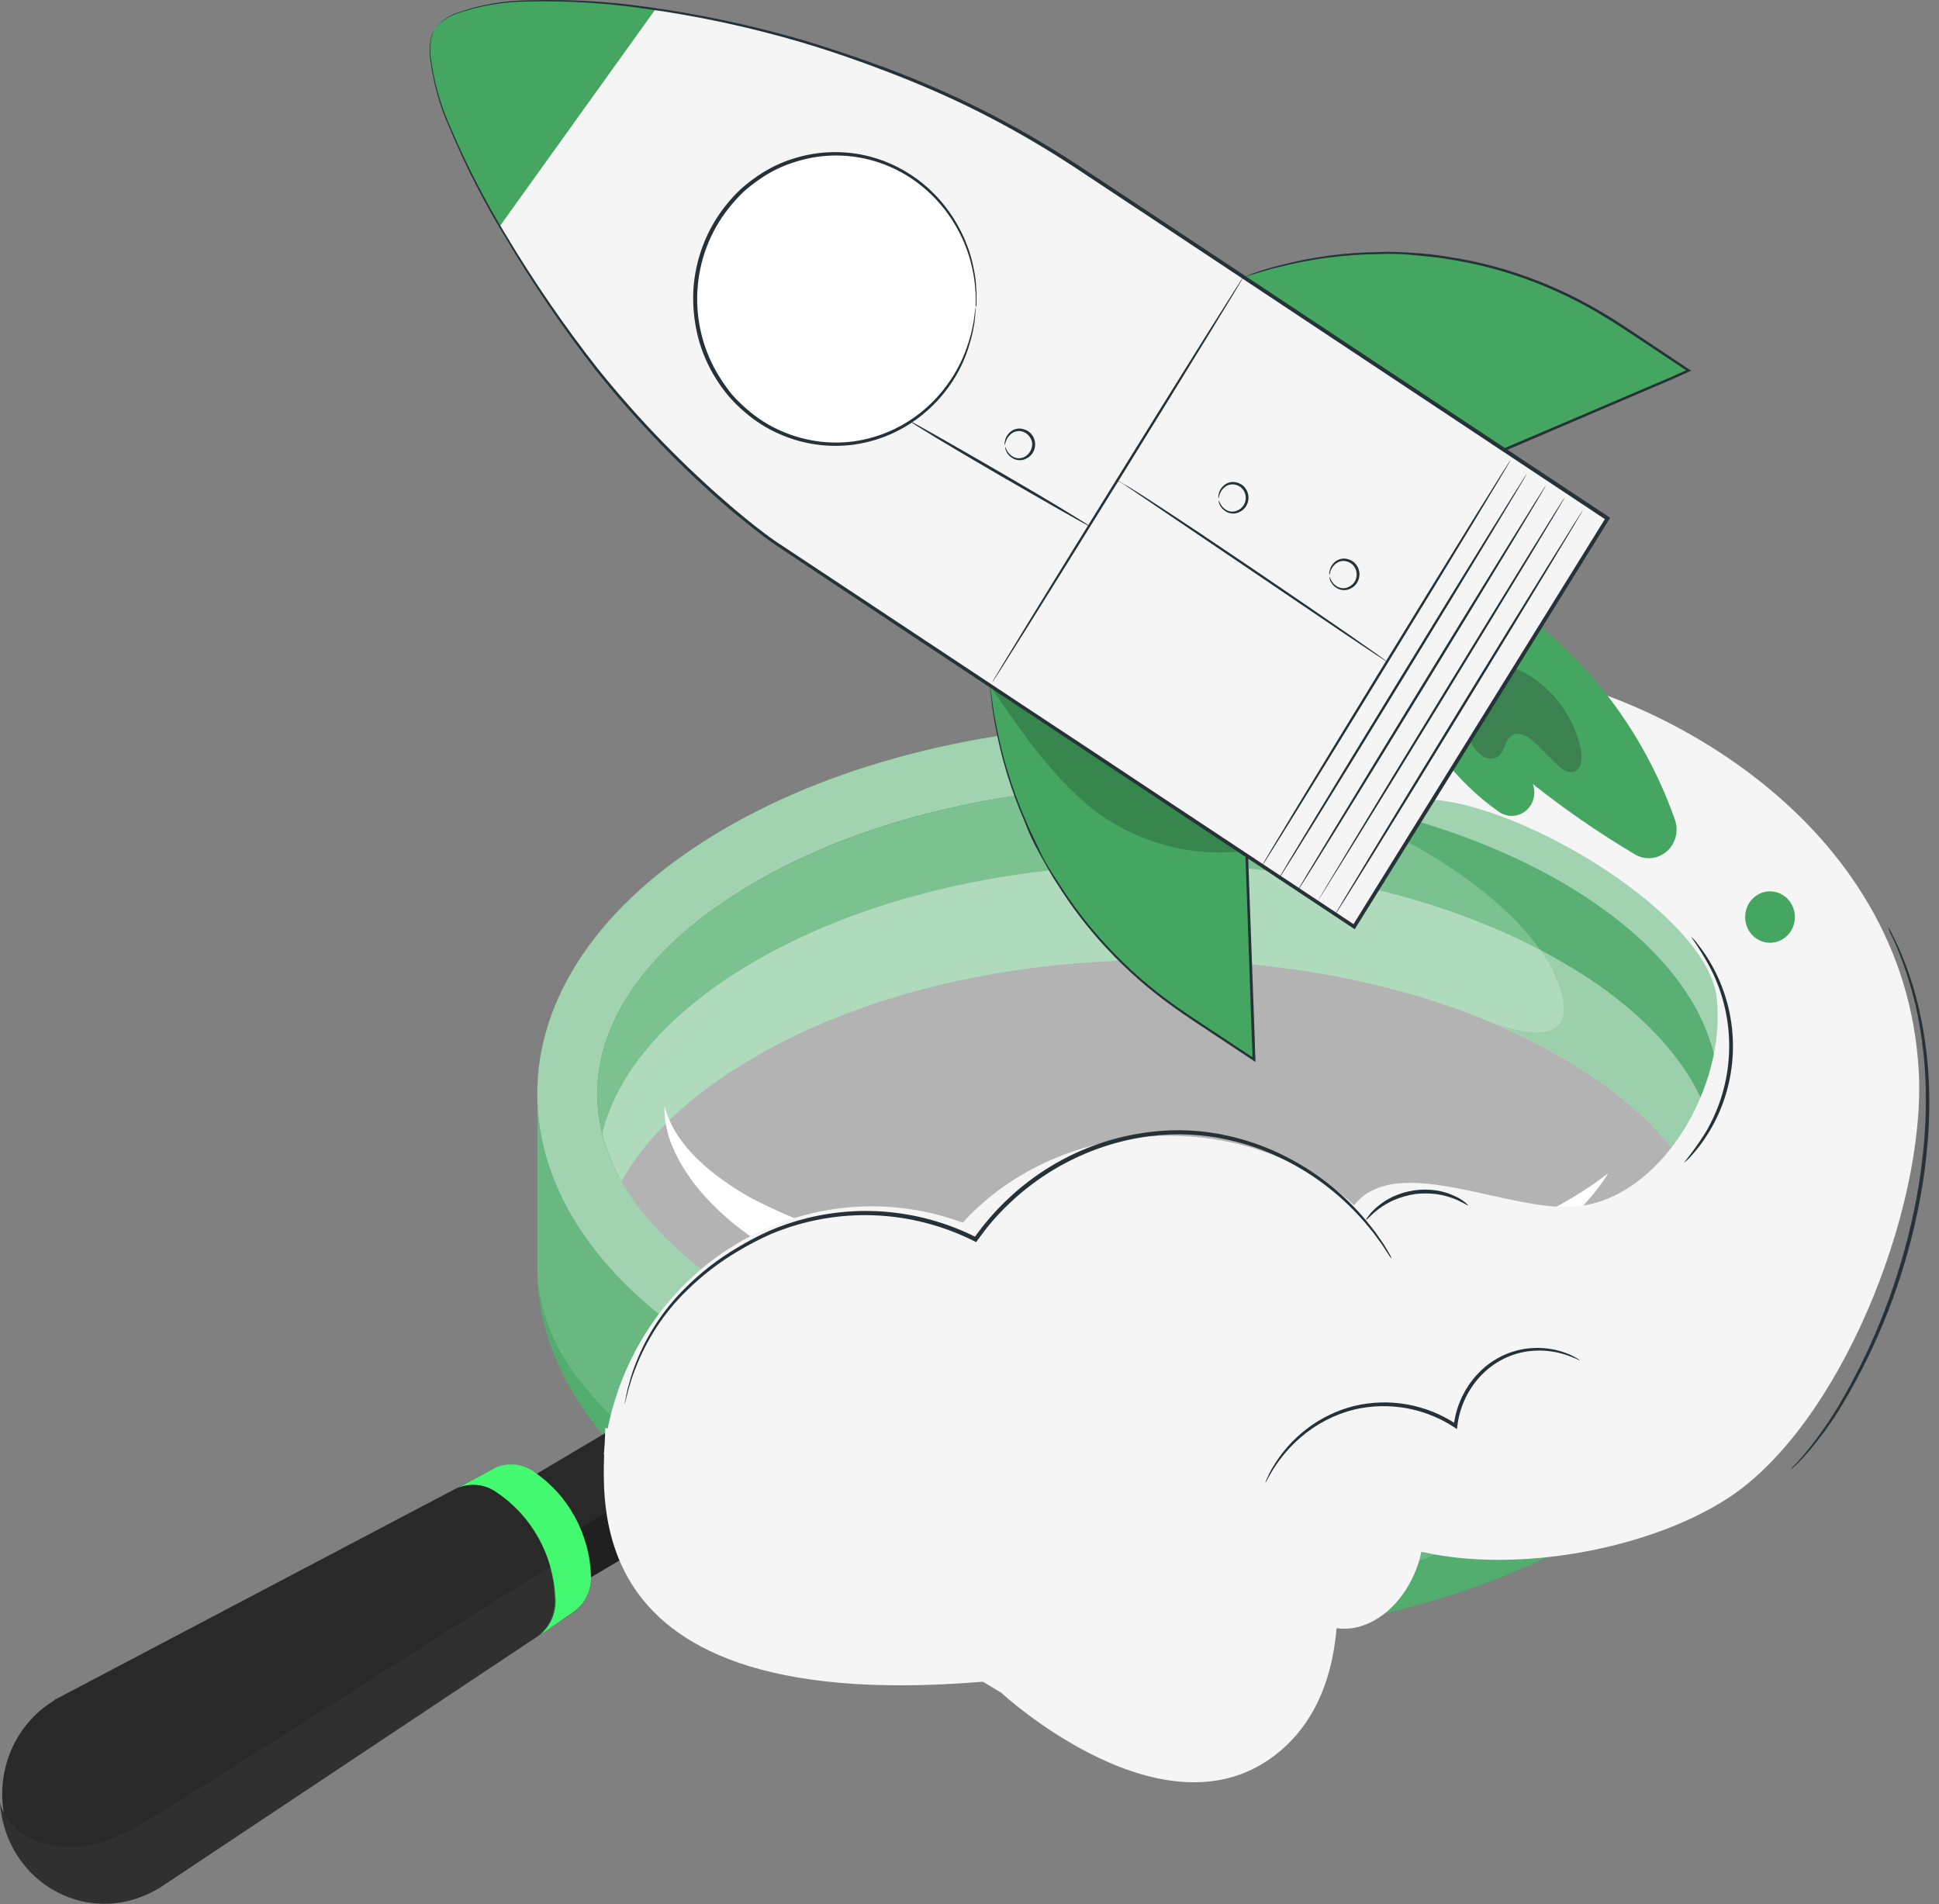 <svg xmlns="http://www.w3.org/2000/svg" width="167" height="164" viewBox="0 0 167 164" fill="none"><rect x="0" y="0" width="167" height="164" fill="#808080" stroke="none"/><path d="M153.189 94.217C153.189 86.051 147.969 77.885 137.529 71.662C116.659 59.196 82.809 59.196 61.929 71.662C51.499 77.864 46.279 86.051 46.279 94.217V109.257C46.279 117.423 51.499 125.578 61.929 131.811C82.809 144.267 116.659 144.267 137.529 131.811C147.969 125.609 153.189 117.423 153.189 109.257V94.217ZM64.519 76.241C73.839 70.68 86.349 67.61 99.729 67.61C113.109 67.61 125.619 70.711 134.949 76.241C143.379 81.275 148.019 87.612 148.019 94.175C148.019 100.739 143.349 107.117 134.949 112.14C125.619 117.712 113.119 120.772 99.729 120.772C86.339 120.772 73.839 117.671 64.519 112.14C56.089 107.117 51.449 100.77 51.449 94.217C51.449 87.663 56.089 81.317 64.519 76.241Z" fill="#44A661"></path><path opacity="0.2" d="M153.189 94.217C153.189 86.051 147.969 77.885 137.529 71.662C116.659 59.196 82.809 59.196 61.929 71.662C51.499 77.864 46.279 86.051 46.279 94.217V109.257C46.279 117.423 51.499 125.578 61.929 131.811C82.809 144.267 116.659 144.267 137.529 131.811C147.969 125.609 153.189 117.423 153.189 109.257V94.217ZM64.519 76.241C73.839 70.68 86.349 67.61 99.729 67.61C113.109 67.61 125.619 70.711 134.949 76.241C143.379 81.275 148.019 87.612 148.019 94.175C148.019 100.739 143.349 107.117 134.949 112.14C125.619 117.712 113.119 120.772 99.729 120.772C86.339 120.772 73.839 117.671 64.519 112.14C56.089 107.117 51.449 100.77 51.449 94.217C51.449 87.663 56.089 81.317 64.519 76.241Z" fill="white"></path><path opacity="0.6" d="M46.35 110.663C47.18 115.832 49.35 119.729 58.26 126.892C70.81 137.022 102.59 141.157 121.04 134.861C138.43 128.928 143.98 117.289 143.98 109.361V104.689C146.645 101.837 148.117 98.014 148.078 94.049C148.039 90.084 146.491 86.294 143.77 83.499L143.71 76.914H144.71C150.4 82.155 153.25 88.191 153.25 94.218V109.258C153.25 117.424 148.03 125.579 137.59 131.812C116.72 144.268 82.87 144.268 61.99 131.812C52.1 125.941 46.9 118.354 46.35 110.663Z" fill="#44A661"></path><path d="M61.93 116.771C82.81 129.227 116.65 129.227 137.53 116.771C158.41 104.316 158.4 84.118 137.53 71.662C116.66 59.206 82.81 59.196 61.93 71.662C41.05 84.128 41.06 104.316 61.93 116.771ZM51.44 94.217C51.44 87.684 56.09 81.317 64.52 76.283C73.84 70.721 86.34 67.651 99.73 67.651C113.12 67.651 125.62 70.752 134.94 76.283C143.37 81.317 148.02 87.653 148.02 94.217C148.02 100.781 143.37 107.117 134.94 112.141C125.62 117.712 113.11 120.772 99.73 120.772C86.35 120.772 73.84 117.671 64.52 112.141C56.09 107.117 51.44 100.749 51.44 94.217Z" fill="#44A661"></path><path opacity="0.5" d="M61.93 116.771C82.81 129.227 116.65 129.227 137.53 116.771C158.41 104.316 158.4 84.118 137.53 71.662C116.66 59.206 82.81 59.196 61.93 71.662C41.05 84.128 41.06 104.316 61.93 116.771ZM51.44 94.217C51.44 87.684 56.09 81.317 64.52 76.283C73.84 70.721 86.34 67.651 99.73 67.651C113.12 67.651 125.62 70.752 134.94 76.283C143.37 81.317 148.02 87.653 148.02 94.217C148.02 100.781 143.37 107.117 134.94 112.141C125.62 117.712 113.11 120.772 99.73 120.772C86.35 120.772 73.84 117.671 64.52 112.141C56.09 107.117 51.44 100.749 51.44 94.217Z" fill="white"></path><path d="M51.44 94.214C51.47 96.871 52.192 99.47 53.529 101.739C55.649 97.945 59.379 94.379 64.529 91.33C73.84 85.758 86.359 82.688 99.74 82.688C113.119 82.688 125.629 85.789 134.949 91.33C140.089 94.379 143.819 97.945 145.949 101.739C147.28 99.467 147.998 96.869 148.029 94.214C148.029 87.681 143.389 81.314 134.949 76.28C125.629 70.718 113.119 67.648 99.74 67.648C86.359 67.648 73.84 70.749 64.529 76.28C56.079 81.314 51.44 87.681 51.44 94.214Z" fill="#44A661"></path><path opacity="0.3" d="M51.44 94.214C51.47 96.871 52.192 99.47 53.529 101.739C55.649 97.945 59.379 94.379 64.529 91.33C73.84 85.758 86.359 82.688 99.74 82.688C113.119 82.688 125.629 85.789 134.949 91.33C140.089 94.379 143.819 97.945 145.949 101.739C147.28 99.467 147.998 96.869 148.029 94.214C148.029 87.681 143.389 81.314 134.949 76.28C125.629 70.718 113.119 67.648 99.74 67.648C86.359 67.648 73.84 70.749 64.529 76.28C56.079 81.314 51.44 87.681 51.44 94.214Z" fill="white"></path><path opacity="0.6" d="M134.939 76.238C143.379 81.272 148.019 87.609 148.019 94.172C147.988 96.828 147.27 99.426 145.939 101.697C143.809 97.904 140.079 94.338 134.939 91.288C132.771 89.999 130.515 88.873 128.189 87.919C130.189 88.735 136.479 90.813 134.189 84.652C131.479 77.334 118.249 69.406 108.529 68.114C118.539 69.157 127.699 71.959 134.939 76.238Z" fill="#44A661"></path><path opacity="0.4" d="M64.519 83.092C73.839 77.531 86.339 74.461 99.729 74.461C113.119 74.461 125.619 77.562 134.939 83.092C141.939 87.227 146.269 92.302 147.589 97.615C146.269 102.928 141.899 107.952 134.939 112.138C125.619 117.709 113.109 120.769 99.729 120.769C86.349 120.769 73.839 117.668 64.519 112.138C57.519 108.003 53.189 102.928 51.869 97.615C53.189 92.302 57.559 87.247 64.519 83.092Z" fill="white"></path><path d="M138.519 101.049C135.543 103.331 132.217 105.078 128.679 106.217C125.216 107.402 121.668 108.308 118.069 108.926C110.869 110.137 103.566 110.567 96.279 110.207C92.639 110.042 88.999 109.691 85.379 109.174C81.772 108.677 78.199 107.949 74.679 106.993C71.174 106.113 67.781 104.812 64.569 103.116C63.782 102.672 63.017 102.186 62.279 101.659C61.538 101.139 60.836 100.562 60.179 99.933C59.517 99.317 58.926 98.623 58.419 97.865C57.888 97.077 57.486 96.204 57.229 95.281C57.216 96.285 57.379 97.283 57.709 98.227C58.063 99.181 58.523 100.09 59.079 100.935C59.627 101.785 60.254 102.578 60.949 103.302C61.639 104.04 62.373 104.73 63.149 105.37C66.264 107.828 69.72 109.786 73.399 111.179C77.023 112.591 80.761 113.667 84.569 114.394C88.356 115.137 92.189 115.606 96.039 115.8C103.77 116.219 111.517 115.368 118.989 113.277C122.726 112.215 126.336 110.72 129.749 108.822C131.452 107.864 133.069 106.75 134.579 105.494C134.959 105.184 135.319 104.843 135.679 104.522C136.039 104.202 136.389 103.84 136.679 103.489C137.359 102.732 137.975 101.915 138.519 101.049Z" fill="white"></path><path d="M62.809 127.067C62.745 125.826 62.399 124.618 61.799 123.541C61.2 122.463 60.364 121.547 59.359 120.865C59.013 120.598 58.604 120.433 58.175 120.385C57.745 120.338 57.312 120.411 56.919 120.596L45.919 127.118C45.571 127.38 45.295 127.732 45.12 128.138C44.944 128.544 44.875 128.991 44.919 129.434C44.981 130.675 45.326 131.884 45.926 132.962C46.525 134.04 47.362 134.956 48.369 135.636C48.717 135.902 49.128 136.068 49.559 136.115C49.989 136.162 50.425 136.09 50.819 135.905L61.819 129.382C62.167 129.121 62.442 128.769 62.615 128.362C62.789 127.956 62.856 127.509 62.809 127.067Z" fill="#292929"></path><path d="M61.77 129.396C62.121 129.135 62.398 128.782 62.574 128.373C62.75 127.964 62.817 127.515 62.77 127.07C62.748 126.143 62.547 125.229 62.18 124.383L46.35 133.779C46.858 134.536 47.516 135.173 48.28 135.65C48.628 135.916 49.038 136.081 49.469 136.129C49.9 136.176 50.335 136.103 50.73 135.918L61.73 129.396H61.77Z" fill="#1F1F1F"></path><path d="M4.69 146.415L42.58 126.465H42.63C43.18 126.221 43.781 126.129 44.376 126.198C44.97 126.267 45.537 126.494 46.02 126.858C47.434 127.821 48.608 129.115 49.449 130.634C50.29 132.153 50.773 133.855 50.86 135.603C50.921 136.231 50.819 136.865 50.564 137.439C50.309 138.013 49.911 138.507 49.41 138.869L13.78 162.581C12.757 163.2 11.625 163.605 10.45 163.772C9.275 163.939 8.08 163.865 6.933 163.554C4.616 162.927 2.635 161.374 1.425 159.237C0.216 157.1 -0.123 154.554 0.484 152.159C1.091 149.764 2.593 147.717 4.66 146.466L4.69 146.415Z" fill="#292929"></path><path d="M49.44 138.82L13.8 162.532C12.477 163.398 10.959 163.893 9.394 163.967C7.83 164.04 6.274 163.691 4.881 162.953C3.487 162.215 2.304 161.114 1.448 159.758C0.592 158.403 0.093 156.84 0 155.224C0.68 158.325 5.58 160.899 11.67 157.385C17.76 153.87 40.28 139.151 50.51 133.062C50.754 133.869 50.882 134.708 50.89 135.554C50.951 136.182 50.848 136.816 50.594 137.39C50.339 137.964 49.941 138.458 49.44 138.82Z" fill="#303030"></path><path d="M49.44 138.822C49.94 138.46 50.338 137.966 50.593 137.392C50.848 136.818 50.95 136.184 50.89 135.556C50.803 133.808 50.319 132.106 49.478 130.587C48.638 129.068 47.463 127.774 46.05 126.811C45.566 126.447 44.999 126.22 44.405 126.151C43.81 126.082 43.209 126.174 42.66 126.418L39.35 128.186C39.913 127.935 40.53 127.839 41.14 127.908C41.75 127.977 42.332 128.208 42.83 128.578C44.287 129.562 45.499 130.888 46.368 132.447C47.236 134.005 47.737 135.754 47.83 137.551C47.895 138.196 47.794 138.847 47.538 139.439C47.282 140.03 46.879 140.542 46.37 140.92" fill="#43F970"></path><path opacity="0.2" d="M46.279 140.918C46.788 140.539 47.191 140.028 47.448 139.436C47.704 138.845 47.805 138.193 47.739 137.549C47.729 136.676 47.598 135.809 47.349 134.975L50.509 133.062C50.635 133.475 50.728 133.896 50.789 134.324C50.789 134.53 50.849 134.737 50.859 134.944C50.869 135.151 50.859 135.357 50.859 135.554C50.92 136.182 50.818 136.816 50.563 137.39C50.308 137.964 49.91 138.458 49.409 138.82L46.279 140.918Z" fill="#43F970"></path><path d="M52.128 123C52.128 128 47.895 149.135 88.142 144.5C112.434 141.703 73.961 127.5 52.128 123Z" fill="#F5F5F5"></path><path d="M165.259 92.349C164.111 70.37 141.89 59.31 130.522 57.883L121.425 68.93C128.748 67.794 146.96 78.301 147.85 85.903C148.741 93.504 143.136 103.218 135.758 103.916C129.963 104.468 120.302 99.151 116.625 103.808C107.331 95.255 91.457 95.959 82.913 105.306C79.612 104.084 76.086 103.651 72.6 104.039C69.114 104.427 65.758 105.625 62.784 107.544C59.81 109.463 57.295 112.054 55.427 115.121C53.56 118.188 52.388 121.652 52 125.254L86.221 145.787C86.221 145.787 100.481 158.997 110.204 150.863C113.525 148.084 114.789 144.093 115.115 140.241C115.763 140.327 116.421 140.284 117.054 140.114C119.51 139.429 121.351 137.145 122.161 134.639C122.266 134.315 122.346 134.004 122.419 133.655C130.731 135.559 142.062 133.401 148.747 129.087C158.445 122.862 165.873 104.17 165.259 92.349Z" fill="#F5F5F5"></path><path d="M119.833 108.404C119.833 108.404 119.784 108.353 119.704 108.233L119.367 107.713C119.219 107.478 119.035 107.192 118.796 106.875C118.557 106.558 118.299 106.171 117.961 105.784C116.115 103.509 113.857 101.63 111.313 100.251C109.574 99.297 107.715 98.599 105.789 98.176C103.572 97.674 101.288 97.567 99.037 97.859C93.841 98.529 89.05 101.102 85.532 105.111C85.023 105.682 84.575 106.304 84.151 106.875L84.071 106.989L83.955 106.926C81.236 105.552 78.267 104.785 75.242 104.676C72.217 104.566 69.204 105.117 66.399 106.291C65.446 106.715 64.517 107.196 63.618 107.732C61.995 108.681 60.492 109.834 59.143 111.164C57.179 113.073 55.652 115.413 54.675 118.011C54.49 118.467 54.368 118.88 54.257 119.242C54.158 119.544 54.075 119.851 54.006 120.162L53.858 120.733C53.848 120.799 53.827 120.863 53.797 120.923C53.797 120.923 53.797 120.853 53.828 120.726L53.944 120.149C54 119.833 54.076 119.522 54.171 119.216C54.27 118.848 54.386 118.429 54.558 117.947C55.504 115.303 57.02 112.916 58.99 110.968C60.341 109.611 61.853 108.437 63.489 107.472C64.394 106.922 65.331 106.43 66.295 105.999C67.328 105.556 68.393 105.197 69.48 104.927C74.39 103.704 79.558 104.288 84.096 106.577L83.893 106.628C85.67 104.115 87.929 102.007 90.529 100.437C93.13 98.867 96.015 97.869 99.006 97.504C101.287 97.213 103.6 97.329 105.844 97.846C107.798 98.286 109.683 99.008 111.442 99.991C113.999 101.396 116.255 103.319 118.078 105.644C118.369 106.001 118.641 106.374 118.894 106.761C119.094 107.035 119.278 107.321 119.447 107.617C119.576 107.846 119.68 108.024 119.76 108.157C119.791 108.237 119.816 108.32 119.833 108.404Z" fill="#263238"></path><path d="M126.444 103.814C126.407 103.865 125.965 103.529 125.155 103.218C124.682 103.04 124.192 102.917 123.694 102.85C123.082 102.774 122.464 102.774 121.852 102.85C121.242 102.946 120.644 103.116 120.072 103.357C119.608 103.56 119.168 103.815 118.758 104.119C118.059 104.645 117.721 105.089 117.678 105.051C117.635 105.013 117.733 104.918 117.881 104.709C118.097 104.421 118.347 104.161 118.623 103.935C119.028 103.589 119.476 103.3 119.955 103.078C121.139 102.526 122.452 102.339 123.737 102.539C124.258 102.62 124.765 102.774 125.247 102.996C125.573 103.136 125.88 103.319 126.161 103.541C126.358 103.706 126.456 103.801 126.444 103.814Z" fill="#263238"></path><path d="M136.086 117.188C136.086 117.188 135.736 117.01 135.079 116.769C134.144 116.426 133.153 116.28 132.163 116.338C130.675 116.414 129.25 116.984 128.099 117.962C126.669 119.184 125.745 120.925 125.515 122.829L125.485 123.095L125.276 122.949C124.569 122.482 123.813 122.099 123.023 121.807C120.989 121.056 118.791 120.913 116.682 121.395C114.965 121.815 113.365 122.642 112.011 123.812C111.097 124.601 110.302 125.527 109.654 126.559C109.2 127.295 109.003 127.74 108.979 127.721C109.005 127.605 109.046 127.494 109.101 127.391C109.232 127.081 109.381 126.78 109.549 126.49C110.321 125.151 111.344 123.986 112.557 123.061C113.77 122.136 115.15 121.47 116.615 121.103C118.114 120.741 119.668 120.694 121.185 120.964C122.703 121.234 124.152 121.817 125.448 122.676L125.202 122.797C125.438 120.805 126.413 118.985 127.921 117.721C129.125 116.719 130.612 116.151 132.157 116.103C133.17 116.064 134.181 116.245 135.122 116.636C135.374 116.741 135.618 116.866 135.852 117.01C135.938 117.058 136.016 117.117 136.086 117.188Z" fill="#263238"></path><path d="M162.617 79.832C162.712 79.973 162.796 80.121 162.868 80.276C163.016 80.574 163.249 81.012 163.513 81.59C164.237 83.234 164.812 84.944 165.232 86.697C165.839 89.297 166.152 91.961 166.165 94.635C166.176 96.216 166.098 97.797 165.931 99.368C165.761 101.057 165.498 102.735 165.146 104.394C163.931 110.231 161.76 115.81 158.725 120.891C157.809 122.429 156.761 123.879 155.594 125.224C155.171 125.688 154.833 126.043 154.588 126.265C154.471 126.387 154.343 126.497 154.207 126.595C154.31 126.46 154.423 126.332 154.545 126.214C154.778 125.979 155.091 125.611 155.502 125.136C156.626 123.768 157.64 122.308 158.535 120.77C161.493 115.687 163.621 110.135 164.833 104.337C165.185 102.691 165.447 101.026 165.618 99.349C165.791 97.788 165.875 96.219 165.87 94.648C165.873 91.988 165.586 89.336 165.017 86.742C164.615 85.007 164.075 83.309 163.402 81.666C163.163 81.082 162.942 80.644 162.788 80.333C162.718 80.171 162.661 80.004 162.617 79.832Z" fill="#263238"></path><path d="M145.639 80.675C145.856 80.859 146.048 81.073 146.21 81.31C146.689 81.903 147.115 82.54 147.48 83.213C148.716 85.445 149.328 87.988 149.248 90.558C149.168 93.128 148.399 95.624 147.026 97.769C146.621 98.414 146.158 99.02 145.645 99.577C145.464 99.793 145.258 99.985 145.031 100.148C145.676 99.349 146.276 98.512 146.83 97.642C148.122 95.51 148.844 93.062 148.923 90.547C149.001 88.033 148.434 85.542 147.278 83.328C146.787 82.408 146.24 81.522 145.639 80.675Z" fill="#263238"></path><path d="M123.135 63.648C124.708 66.132 126.742 68.269 129.12 69.936C129.459 70.17 129.862 70.288 130.27 70.273C130.678 70.258 131.071 70.11 131.394 69.851C131.716 69.592 131.952 69.235 132.067 68.83C132.182 68.425 132.171 67.993 132.035 67.594V67.544C134.823 69.753 137.749 71.769 140.795 73.578C141.221 73.836 141.714 73.952 142.206 73.909C142.698 73.867 143.166 73.668 143.544 73.34C143.923 73.012 144.194 72.571 144.32 72.077C144.447 71.584 144.422 71.062 144.251 70.583C141.2 61.952 135.224 54.758 127.432 50.336L123.135 63.648Z" fill="#44A661"></path><g opacity="0.3"><path d="M126.672 63.956C126.917 64.395 127.245 64.779 127.636 65.086C127.832 65.236 128.066 65.325 128.31 65.341C128.554 65.356 128.798 65.299 129.011 65.175C129.624 64.749 129.594 63.715 130.238 63.322C130.883 62.928 131.718 63.493 132.282 64.045L134.062 65.803C134.498 66.234 135.088 66.697 135.646 66.437C136.205 66.177 136.303 65.282 136.168 64.61C135.84 63.041 135.149 61.577 134.153 60.345C133.158 59.113 131.888 58.149 130.453 57.535L126.672 63.956Z" fill="#292929"></path></g><path d="M150.305 79.067C150.325 79.647 150.564 80.196 150.972 80.595C151.38 80.994 151.923 81.212 152.484 81.202C153.045 81.192 153.58 80.954 153.974 80.54C154.367 80.126 154.588 79.568 154.588 78.988C154.588 78.407 154.367 77.85 153.974 77.436C153.58 77.022 153.045 76.784 152.484 76.774C151.923 76.763 151.38 76.981 150.972 77.38C150.564 77.78 150.325 78.329 150.305 78.909" fill="#44A661"></path><path d="M37.443 2.511C35.712 5.296 39.499 15.03 48.179 27.491C53.291 34.848 59.508 41.313 66.594 46.641L116.646 79.831L125.105 66.202L130.015 58.296L138.474 44.667L93.05 14.547C88.609 11.597 83.903 9.094 79 7.073C74.097 5.025 69.043 3.389 63.887 2.181C49.431 -1.099 39.168 -0.275 37.443 2.511Z" fill="#F5F5F5"></path><path d="M107.084 23.872L107.268 23.809C112.587 21.963 118.239 21.377 123.806 22.093C129.374 22.809 134.714 24.809 139.433 27.945L145.43 31.924L129.514 38.745L107.084 23.872Z" fill="#44A661"></path><path d="M107.084 23.867L107.201 23.943L107.526 24.152L108.754 24.971L113.425 28.01L129.563 38.644H129.477L143.982 32.452L145.387 31.817V32.007L141.858 29.66C140.691 28.898 139.562 28.111 138.414 27.42C136.222 26.06 133.902 24.933 131.49 24.057C129.312 23.261 127.066 22.683 124.781 22.331C123.713 22.134 122.669 22.071 121.669 21.963C120.668 21.855 119.704 21.849 118.784 21.887C115.887 21.907 113.003 22.278 110.19 22.991C109.183 23.213 108.434 23.492 107.913 23.626L107.121 23.86L107.317 23.784L107.851 23.568C108.367 23.41 109.116 23.118 110.122 22.883C112.943 22.135 115.841 21.741 118.753 21.709C119.674 21.665 120.644 21.709 121.65 21.773C122.657 21.836 123.701 21.938 124.775 22.128C127.073 22.475 129.334 23.048 131.527 23.841C133.953 24.718 136.288 25.847 138.494 27.21C139.654 27.908 140.777 28.689 141.944 29.457L145.486 31.817L145.657 31.931L145.467 32.014L144.061 32.648L129.55 38.86H129.501H129.458L113.308 28.073L108.705 24.99L107.477 24.171C107.348 24.082 107.244 24.019 107.17 23.962L107.084 23.867Z" fill="#263238"></path><path d="M85.26 59.043C85.26 59.043 85.26 59.138 85.26 59.24C85.848 64.926 87.664 70.403 90.574 75.267C93.484 80.131 97.413 84.258 102.073 87.342L107.99 91.269L107.376 73.713L85.26 59.043Z" fill="#44A661"></path><path d="M85.262 59.043L85.36 59.1L85.667 59.303L86.895 60.09L91.462 63.091L107.452 73.624L107.495 73.656V73.7C107.673 78.63 107.869 84.036 108.072 89.702C108.072 90.235 108.109 90.768 108.127 91.257V91.466L107.955 91.352L104.469 89.042C103.327 88.275 102.185 87.551 101.105 86.764C99.013 85.281 97.073 83.58 95.316 81.688C93.728 79.987 92.303 78.129 91.063 76.143C90.449 75.229 89.964 74.277 89.46 73.389C88.957 72.501 88.558 71.606 88.233 70.731C87.058 68.029 86.201 65.191 85.679 62.279C85.477 61.251 85.415 60.439 85.342 59.893C85.311 59.627 85.286 59.424 85.268 59.259C85.249 59.094 85.268 59.049 85.268 59.049C85.268 59.17 85.317 59.398 85.391 59.874C85.464 60.35 85.55 61.232 85.765 62.254C86.306 65.159 87.174 67.989 88.349 70.686C88.699 71.555 89.16 72.412 89.577 73.332C89.995 74.252 90.572 75.153 91.179 76.06C92.423 78.033 93.848 79.877 95.433 81.568C97.185 83.444 99.116 85.131 101.197 86.606C102.271 87.38 103.419 88.103 104.561 88.871L108.047 91.18L107.882 91.276C107.882 90.787 107.851 90.254 107.826 89.728C107.63 84.061 107.44 78.649 107.268 73.719L107.311 73.802L91.449 63.218L86.888 60.16L85.661 59.341L85.348 59.126L85.262 59.043Z" fill="#263238"></path><path d="M37.441 2.512C36.024 4.612 38.055 10.976 43.04 19.491L56.501 0.729C46.821 -0.496 39.252 -0.185 37.441 2.512Z" fill="#44A661"></path><path d="M130.094 39.633C130.143 39.671 125.392 47.52 119.481 57.164C113.57 66.809 108.739 74.613 108.69 74.575C108.641 74.537 113.373 66.72 119.303 57.05C125.233 47.38 130.045 39.601 130.094 39.633Z" fill="#263238"></path><path d="M131.512 40.797C131.561 40.797 126.81 48.678 120.899 58.322C114.988 67.966 110.157 75.771 110.108 75.733C110.059 75.695 114.81 67.859 120.721 58.208C126.632 48.557 131.463 40.759 131.512 40.797Z" fill="#263238"></path><path d="M133.135 41.824C133.184 41.862 128.433 49.711 122.522 59.356C116.611 69 111.78 76.804 111.731 76.766C111.682 76.728 116.433 68.892 122.344 59.241C128.255 49.591 133.086 41.793 133.135 41.824Z" fill="#263238"></path><path d="M134.755 42.859C134.804 42.898 130.047 50.746 124.142 60.391C118.237 70.035 113.375 77.833 113.375 77.802C113.375 77.77 118.077 69.927 123.988 60.277C129.899 50.626 134.7 42.828 134.755 42.859Z" fill="#263238"></path><path d="M136.37 43.871C136.419 43.871 131.668 51.752 125.756 61.402C119.845 71.053 115.014 78.845 114.965 78.813C114.916 78.781 119.667 70.939 125.578 61.288C131.49 51.637 136.321 43.871 136.37 43.871Z" fill="#263238"></path><path d="M96.25 41.41C96.25 41.41 96.342 41.41 96.508 41.524C96.674 41.638 96.907 41.752 97.214 41.93C97.828 42.298 98.681 42.85 99.737 43.542C101.854 44.919 104.758 46.86 107.95 49.024C111.142 51.188 114.021 53.161 116.101 54.601L118.557 56.321L119.214 56.797C119.295 56.844 119.37 56.904 119.435 56.974C119.349 56.932 119.267 56.883 119.189 56.828L118.508 56.391L116.015 54.728L107.851 49.202L99.675 43.669L97.22 42.006C96.925 41.816 96.698 41.651 96.538 41.562L96.25 41.41Z" fill="#263238"></path><path d="M107.082 23.867C107.131 23.905 102.331 31.741 96.365 41.367C90.398 50.992 85.518 58.784 85.469 58.752C85.42 58.721 90.22 50.884 96.187 41.253C102.153 31.621 107.033 23.836 107.082 23.867Z" fill="#263238"></path><path d="M114.503 49.534C114.473 49.433 114.473 49.325 114.503 49.224C114.545 48.932 114.684 48.665 114.896 48.468C115.05 48.313 115.242 48.203 115.451 48.148C115.66 48.093 115.879 48.097 116.087 48.158C116.351 48.223 116.59 48.372 116.768 48.584C116.947 48.797 117.056 49.062 117.081 49.342C117.106 49.623 117.046 49.904 116.908 50.147C116.77 50.389 116.563 50.581 116.314 50.696C116.121 50.796 115.906 50.841 115.69 50.828C115.474 50.815 115.266 50.743 115.086 50.619C114.848 50.473 114.663 50.25 114.558 49.985C114.497 49.795 114.509 49.674 114.521 49.674C114.534 49.674 114.552 49.782 114.638 49.953C114.752 50.192 114.934 50.389 115.16 50.518C115.321 50.614 115.504 50.664 115.691 50.664C115.877 50.664 116.06 50.614 116.222 50.518C116.425 50.415 116.594 50.25 116.705 50.045C116.816 49.84 116.864 49.606 116.843 49.372C116.821 49.139 116.732 48.917 116.586 48.738C116.44 48.558 116.244 48.429 116.025 48.367C115.849 48.309 115.661 48.3 115.48 48.34C115.3 48.38 115.132 48.468 114.994 48.595C114.797 48.76 114.652 48.98 114.577 49.23C114.521 49.427 114.521 49.534 114.503 49.534Z" fill="#263238"></path><path d="M104.947 42.937C104.947 42.937 104.904 42.829 104.947 42.626C104.989 42.335 105.128 42.068 105.34 41.871C105.494 41.716 105.686 41.605 105.895 41.551C106.104 41.496 106.323 41.499 106.531 41.56C106.795 41.625 107.034 41.775 107.212 41.987C107.391 42.2 107.5 42.465 107.525 42.745C107.55 43.025 107.49 43.306 107.352 43.549C107.214 43.792 107.006 43.984 106.758 44.098C106.565 44.198 106.349 44.244 106.134 44.23C105.918 44.217 105.71 44.145 105.53 44.022C105.295 43.873 105.112 43.651 105.008 43.388C104.969 43.289 104.954 43.182 104.965 43.077C104.965 43.077 105.002 43.184 105.088 43.356C105.203 43.594 105.385 43.791 105.61 43.92C105.77 44.016 105.952 44.067 106.138 44.067C106.323 44.067 106.505 44.016 106.666 43.92C106.87 43.818 107.038 43.654 107.15 43.449C107.261 43.245 107.31 43.011 107.289 42.777C107.268 42.544 107.179 42.322 107.034 42.142C106.889 41.962 106.694 41.832 106.475 41.77C106.298 41.712 106.109 41.703 105.928 41.743C105.746 41.783 105.577 41.871 105.438 41.998C105.244 42.164 105.102 42.384 105.027 42.633C104.965 42.829 104.965 42.937 104.947 42.937Z" fill="#263238"></path><path d="M86.538 38.344C86.513 38.242 86.513 38.135 86.538 38.033C86.585 37.743 86.723 37.478 86.931 37.278C87.089 37.116 87.287 37.001 87.503 36.947C87.719 36.892 87.946 36.899 88.159 36.967C88.423 37.033 88.661 37.183 88.839 37.396C89.017 37.609 89.125 37.874 89.15 38.154C89.174 38.434 89.113 38.715 88.975 38.958C88.837 39.2 88.629 39.391 88.38 39.505C88.187 39.605 87.972 39.651 87.756 39.637C87.54 39.624 87.332 39.552 87.152 39.429C86.916 39.282 86.732 39.059 86.63 38.794C86.563 38.598 86.575 38.483 86.587 38.483C86.632 38.574 86.671 38.667 86.704 38.763C86.822 38.999 87.003 39.195 87.226 39.327C87.388 39.422 87.571 39.471 87.757 39.471C87.943 39.471 88.126 39.422 88.288 39.327C88.481 39.212 88.641 39.044 88.749 38.842C88.858 38.639 88.91 38.41 88.901 38.179C88.871 37.948 88.777 37.731 88.631 37.554C88.486 37.376 88.294 37.245 88.079 37.176C87.903 37.119 87.715 37.11 87.534 37.15C87.353 37.19 87.186 37.278 87.048 37.405C86.851 37.569 86.706 37.79 86.63 38.039C86.557 38.236 86.557 38.344 86.538 38.344Z" fill="#263238"></path><path d="M78.342 36.258C78.379 36.214 81.89 38.213 86.187 40.7C90.484 43.187 93.933 45.3 93.897 45.351C93.86 45.402 90.349 43.397 86.052 40.909C81.755 38.422 78.311 36.328 78.342 36.258Z" fill="#263238"></path><g opacity="0.3"><path d="M106.805 73.326C106.805 73.326 92.503 63.351 85.26 59.043C87.758 62.742 90.637 66.942 94.105 69.684C97.751 72.493 102.281 73.792 106.805 73.326Z" fill="#183A22"></path></g><path d="M83.55 29.274C85.434 22.644 81.762 15.69 75.347 13.743C68.933 11.795 62.206 15.591 60.322 22.221C58.438 28.852 62.11 35.805 68.524 37.753C74.939 39.701 81.666 35.905 83.55 29.274Z" fill="white"></path><path d="M84.034 26.469C84.026 26.402 84.026 26.334 84.034 26.266C84.034 26.114 84.034 25.917 84.034 25.67C84.04 25.347 84.021 25.025 83.979 24.705C83.946 24.268 83.885 23.833 83.794 23.405C83.569 22.226 83.176 21.089 82.628 20.029C81.908 18.623 80.935 17.372 79.761 16.343C78.238 15.001 76.412 14.077 74.453 13.655C72.493 13.232 70.462 13.325 68.547 13.925C67.441 14.258 66.391 14.765 65.435 15.429C64.939 15.767 64.466 16.138 64.017 16.539C63.581 16.966 63.171 17.419 62.789 17.897C61.164 19.922 60.209 22.431 60.064 25.057C59.92 27.683 60.593 30.289 61.985 32.491C62.306 33.008 62.659 33.504 63.041 33.975C63.441 34.429 63.872 34.853 64.33 35.245C65.207 36.018 66.195 36.647 67.258 37.11C69.216 37.978 71.362 38.293 73.476 38.024C75.163 37.799 76.785 37.208 78.236 36.29C79.686 35.371 80.932 34.146 81.892 32.694C82.553 31.706 83.068 30.622 83.42 29.477C83.556 29.061 83.667 28.638 83.751 28.208C83.829 27.895 83.882 27.577 83.911 27.256C83.942 27.015 83.966 26.818 83.991 26.666C83.995 26.599 84.007 26.533 84.028 26.469C84.033 26.537 84.033 26.605 84.028 26.672C84.028 26.825 83.997 27.021 83.979 27.262C83.962 27.587 83.919 27.91 83.85 28.227C83.776 28.657 83.673 29.081 83.543 29.496C83.222 30.669 82.725 31.782 82.07 32.795C81.109 34.286 79.851 35.548 78.381 36.497C76.91 37.446 75.261 38.059 73.543 38.297C71.371 38.589 69.163 38.276 67.147 37.389C66.056 36.918 65.041 36.276 64.139 35.486C63.178 34.684 62.349 33.726 61.684 32.649C60.982 31.546 60.455 30.334 60.125 29.058C59.79 27.742 59.651 26.382 59.714 25.023C59.87 22.332 60.85 19.764 62.513 17.688C62.907 17.191 63.336 16.724 63.796 16.292C64.257 15.882 64.743 15.503 65.251 15.156C66.233 14.481 67.309 13.966 68.442 13.627C70.541 12.982 72.769 12.93 74.894 13.475C76.576 13.912 78.148 14.715 79.506 15.83C80.864 16.945 81.977 18.346 82.769 19.94C83.317 21.02 83.702 22.18 83.911 23.379C84 23.814 84.053 24.255 84.071 24.699C84.107 25.021 84.117 25.346 84.101 25.67C84.101 25.917 84.101 26.114 84.101 26.266C84.087 26.337 84.065 26.405 84.034 26.469Z" fill="#263238"></path><path d="M37.443 2.51C37.468 2.469 37.494 2.428 37.523 2.39C37.6 2.268 37.693 2.157 37.799 2.06C38.213 1.675 38.692 1.372 39.211 1.165C41.235 0.428 43.363 0.044 45.509 0.029C48.913 -0.079 52.319 0.11 55.693 0.594C60.19 1.204 64.639 2.145 69.007 3.411C71.437 4.13 73.956 4.976 76.563 5.949C79.278 6.97 81.942 8.133 84.543 9.433C87.333 10.838 90.046 12.401 92.67 14.115L101.006 19.629L138.542 44.508L138.677 44.597L138.591 44.736C135.086 50.377 131.415 56.291 127.683 62.319C123.951 68.346 120.268 74.254 116.763 79.901L116.683 80.04L116.548 79.951L79 55.06L70.676 49.527L66.723 46.888C65.428 45.986 64.231 44.984 63.04 44.026C58.773 40.374 54.85 36.315 51.322 31.901C48.478 28.243 45.863 24.401 43.496 20.397C41.685 17.418 40.095 14.303 38.738 11.076C37.835 9.072 37.252 6.929 37.014 4.731C36.97 4.158 37.031 3.581 37.191 3.031C37.234 2.89 37.294 2.756 37.37 2.631C37.39 2.586 37.414 2.544 37.443 2.504C37.351 2.673 37.277 2.852 37.222 3.037C37.075 3.586 37.025 4.158 37.075 4.725C37.332 6.924 37.929 9.066 38.843 11.07C40.216 14.28 41.819 17.381 43.637 20.346C46.02 24.321 48.644 28.136 51.494 31.767C55.024 36.158 58.948 40.194 63.212 43.823C64.366 44.794 65.569 45.777 66.846 46.659L70.824 49.292L79.153 54.812L116.708 79.685L116.487 79.736L127.401 62.154L138.309 44.572L138.358 44.8L100.834 19.896L92.504 14.376C89.892 12.661 87.192 11.095 84.414 9.687C81.731 8.329 79.067 7.193 76.477 6.197C73.887 5.201 71.37 4.338 68.945 3.621C64.593 2.344 60.158 1.389 55.674 0.765C52.313 0.262 48.917 0.05 45.521 0.131C43.385 0.135 41.264 0.499 39.242 1.21C38.725 1.408 38.245 1.698 37.824 2.066C37.687 2.204 37.559 2.353 37.443 2.51Z" fill="#263238"></path></svg>